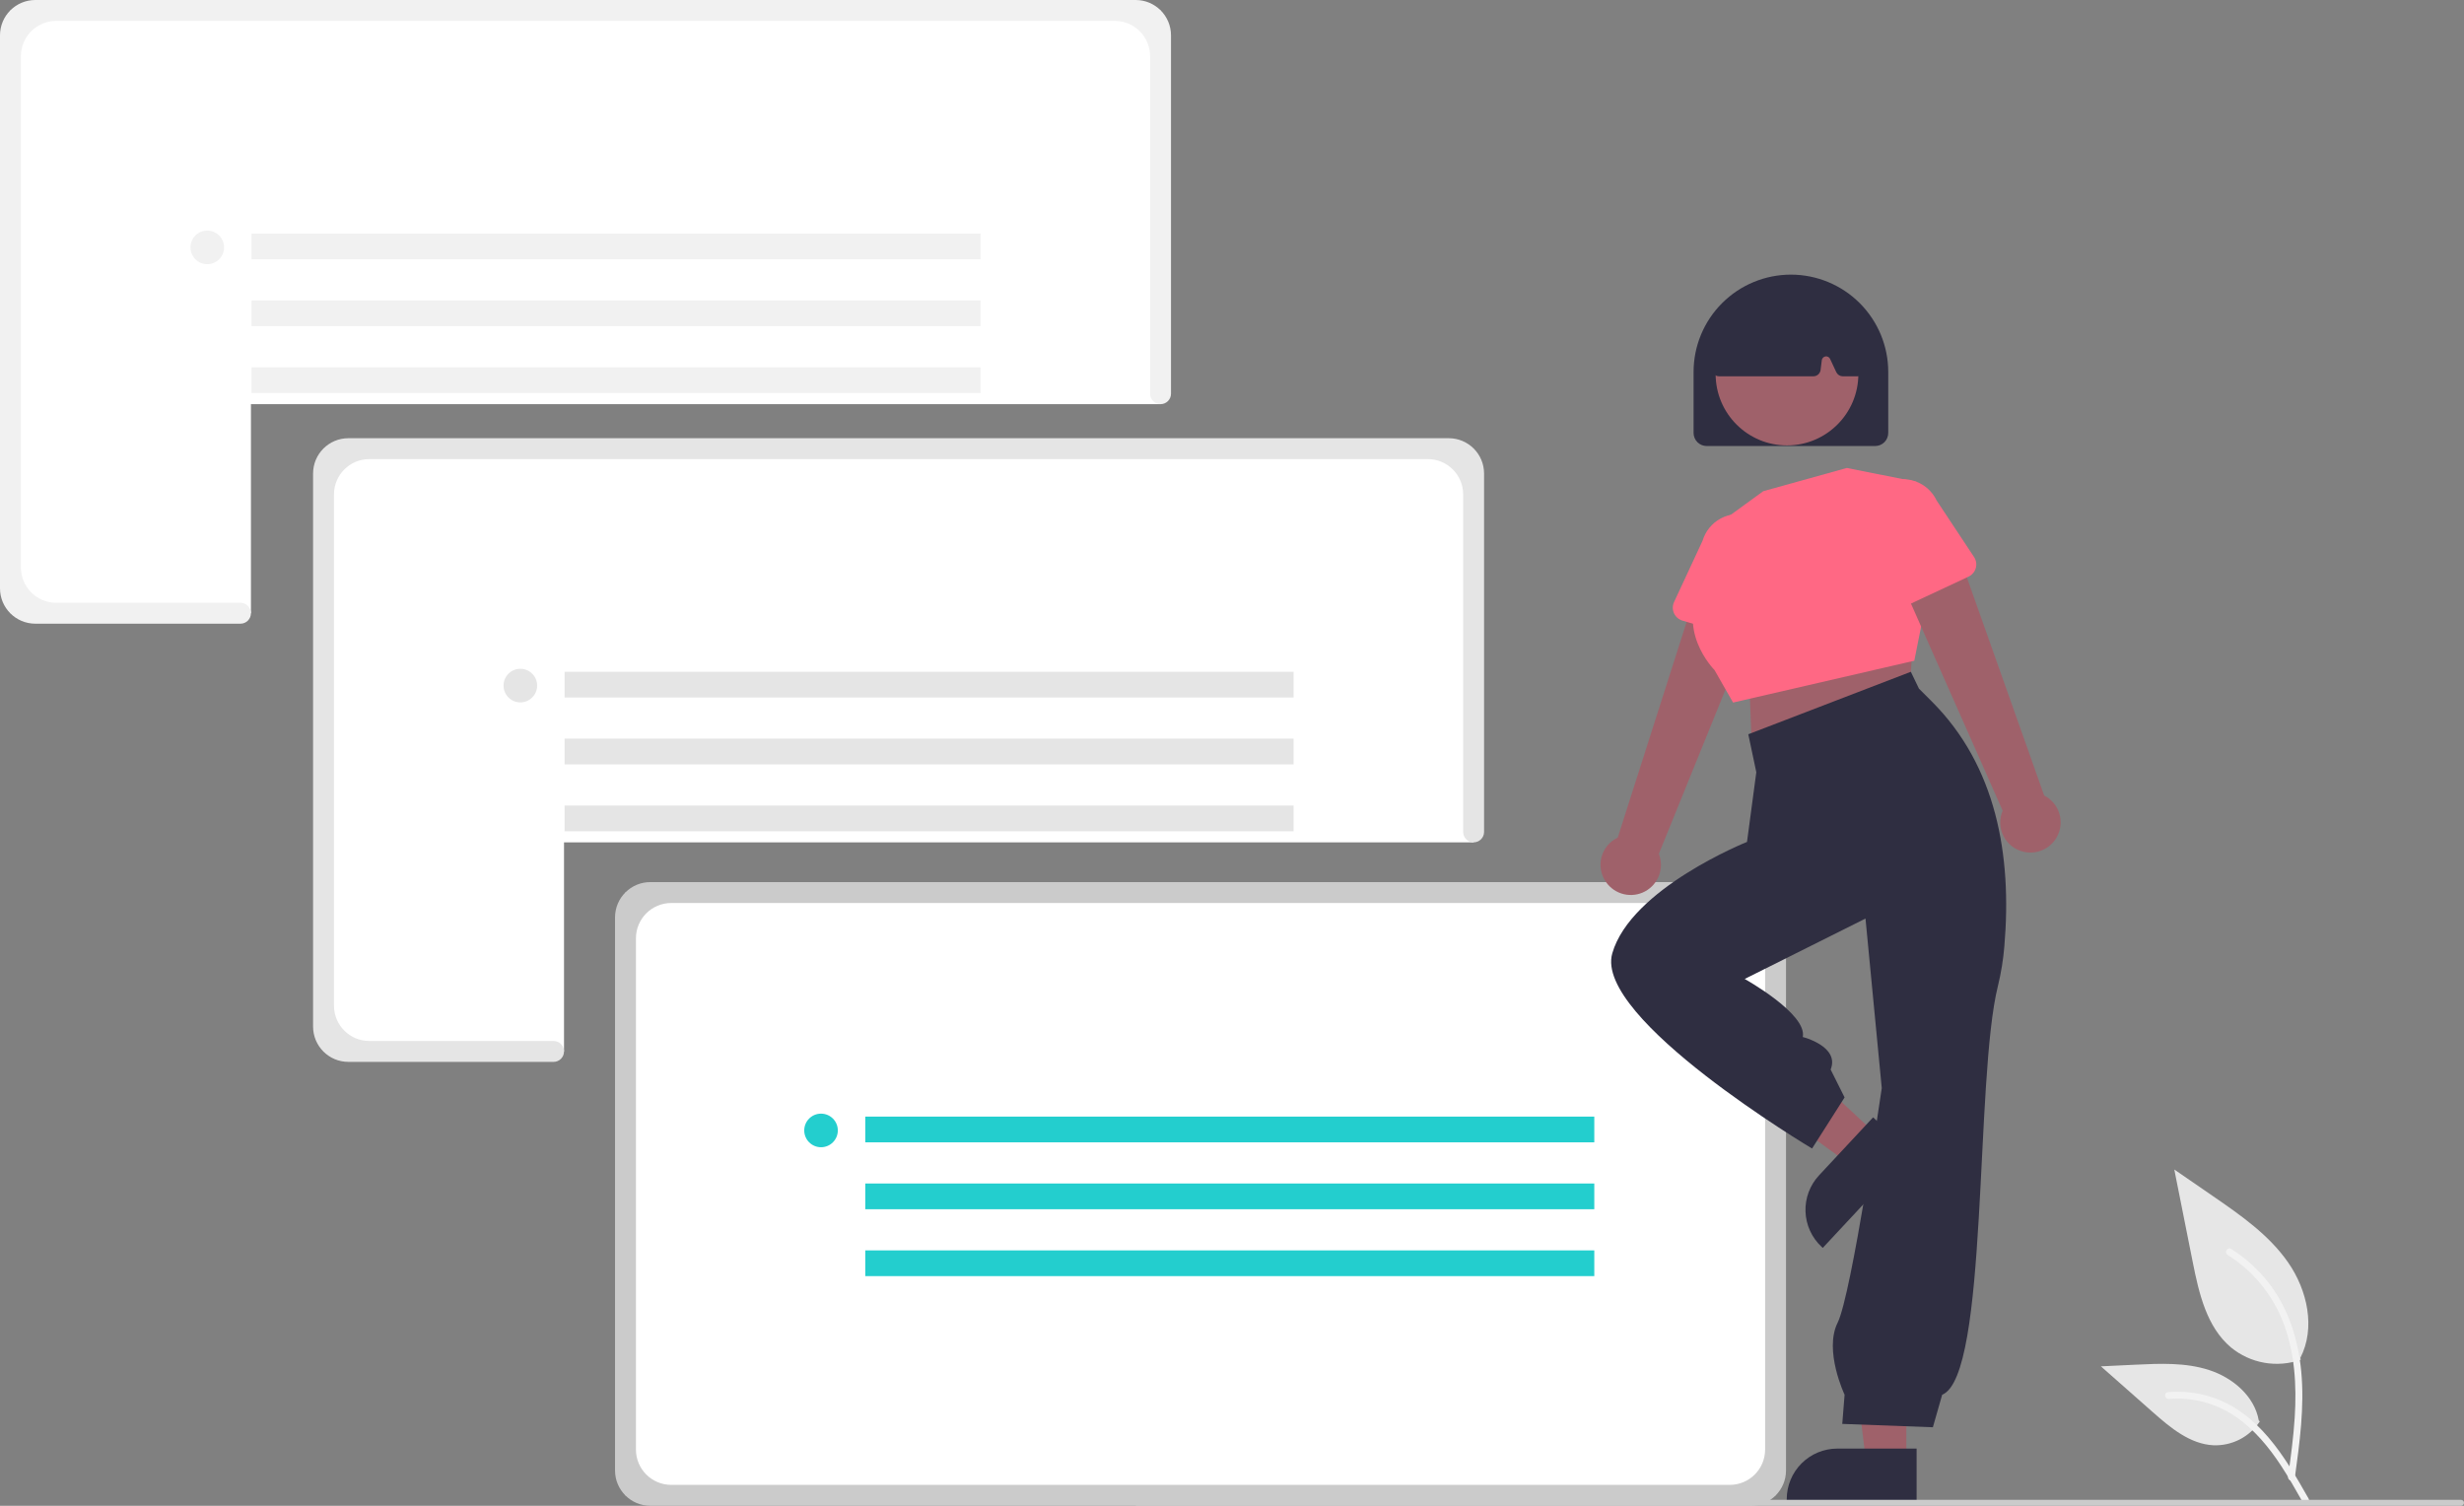 <svg width="558" height="341" viewBox="0 0 558 341" fill="none" xmlns="http://www.w3.org/2000/svg">
<rect x="0" y="0" width="558" height="341" fill="#808080" stroke="none"/>
<path d="M521.028 307.928C518.379 308.859 515.534 309.093 512.769 308.606C510.004 308.119 507.41 306.928 505.239 305.148C499.709 300.507 497.975 292.864 496.564 285.786L492.392 264.847L501.128 270.861C507.41 275.186 513.834 279.649 518.184 285.914C522.534 292.178 524.431 300.73 520.938 307.508" fill="#E6E6E6"/>
<path d="M519.679 334.736C520.778 326.727 521.91 318.615 521.136 310.52C520.451 303.331 518.257 296.31 513.791 290.552C511.42 287.501 508.536 284.888 505.266 282.829C504.414 282.291 503.63 283.641 504.478 284.177C510.135 287.751 514.51 293.028 516.973 299.248C519.693 306.165 520.13 313.705 519.662 321.053C519.378 325.497 518.776 329.911 518.172 334.32C518.124 334.52 518.154 334.73 518.255 334.908C518.357 335.086 518.522 335.219 518.718 335.28C518.917 335.334 519.13 335.307 519.31 335.205C519.49 335.103 519.622 334.934 519.678 334.735L519.679 334.736Z" fill="#F2F2F2"/>
<path d="M511.764 321.885C510.628 323.612 509.067 325.017 507.23 325.965C505.393 326.913 503.343 327.372 501.277 327.298C495.967 327.046 491.541 323.342 487.558 319.825L475.774 309.423L483.573 309.05C489.182 308.781 494.935 308.529 500.277 310.26C505.619 311.991 510.546 316.151 511.522 321.679" fill="#E6E6E6"/>
<path d="M522.787 339.34C517.493 329.976 511.354 319.568 500.382 316.242C497.332 315.32 494.133 314.99 490.959 315.269C489.958 315.355 490.208 316.897 491.207 316.811C496.528 316.37 501.839 317.774 506.245 320.789C510.486 323.675 513.787 327.686 516.582 331.94C518.293 334.547 519.827 337.263 521.36 339.976C521.85 340.843 523.282 340.217 522.787 339.34Z" fill="#F2F2F2"/>
<path d="M333.713 101.599V190.762H127.727V238.105H73.269V101.599H333.713Z" fill="white"/>
<path d="M78.899 99.236C74.481 99.236 70.899 102.818 70.899 107.236V232.475C70.899 236.893 74.481 240.475 78.899 240.475H125.361C126.668 240.475 127.727 239.415 127.727 238.109V238.109C127.727 236.802 126.668 235.743 125.361 235.743H83.633C79.215 235.743 75.633 232.161 75.633 227.743V111.968C75.633 107.55 79.215 103.968 83.633 103.968H323.35C327.768 103.968 331.35 107.55 331.35 111.968V188.396C331.35 189.703 332.41 190.762 333.717 190.762V190.762C335.024 190.762 336.084 189.703 336.084 188.396V107.236C336.084 102.818 332.502 99.236 328.084 99.236H78.899Z" fill="#E5E5E5"/>
<path d="M292.95 152.126H127.858V157.953H292.95V152.126Z" fill="#E5E5E5"/>
<path d="M292.95 167.275H127.858V173.102H292.95V167.275Z" fill="#E5E5E5"/>
<path d="M292.95 182.424H127.858V188.25H292.95V182.424Z" fill="#E5E5E5"/>
<path d="M117.837 159.062C119.938 159.062 121.641 157.36 121.641 155.259C121.641 153.159 119.938 151.457 117.837 151.457C115.737 151.457 114.034 153.159 114.034 155.259C114.034 157.36 115.737 159.062 117.837 159.062Z" fill="#E5E5E5"/>
<path d="M262.814 2.363V91.526H56.828V138.869H2.37V2.363H262.814Z" fill="white"/>
<path d="M8 0C3.582 0 0 3.582 0 8V133.239C0 137.657 3.582 141.239 8 141.239H54.462C55.768 141.239 56.828 140.18 56.828 138.873V138.873C56.828 137.566 55.768 136.507 54.462 136.507H12.733C8.315 136.507 4.733 132.925 4.733 128.507V12.732C4.733 8.314 8.315 4.732 12.733 4.732H252.451C256.869 4.732 260.451 8.314 260.451 12.732V89.16C260.451 90.467 261.51 91.526 262.817 91.526V91.526C264.124 91.526 265.184 90.467 265.184 89.16V8C265.184 3.582 261.602 0 257.184 0H8Z" fill="#F1F1F1"/>
<path d="M222.05 52.891H56.959V58.717H222.05V52.891Z" fill="#F1F1F1"/>
<path d="M222.05 68.039H56.959V73.866H222.05V68.039Z" fill="#F1F1F1"/>
<path d="M222.05 83.188H56.959V89.014H222.05V83.188Z" fill="#F1F1F1"/>
<path d="M46.938 59.826C49.038 59.826 50.741 58.124 50.741 56.024C50.741 53.924 49.038 52.221 46.938 52.221C44.837 52.221 43.134 53.924 43.134 56.024C43.134 58.124 44.837 59.826 46.938 59.826Z" fill="#F1F1F1"/>
<path d="M402.097 202.127H141.648V338.633H402.097V202.127Z" fill="white"/>
<path d="M404.464 333C404.464 337.418 400.883 341 396.464 341H147.28C142.862 341 139.28 337.418 139.28 333V207.759C139.28 203.341 142.862 199.759 147.28 199.759H396.464C400.883 199.759 404.464 203.341 404.464 207.759V333ZM144.015 328.266C144.015 332.684 147.597 336.266 152.015 336.266H391.729C396.147 336.266 399.729 332.684 399.729 328.266V212.494C399.729 208.075 396.147 204.494 391.729 204.494H152.015C147.597 204.494 144.015 208.075 144.015 212.494V328.266Z" fill="#CBCBCB"/>
<path d="M361.044 252.867H195.953V258.693H361.044V252.867Z" fill="#23CECE"/>
<path d="M361.044 268.016H195.953V273.842H361.044V268.016Z" fill="#23CECE"/>
<path d="M361.044 283.164H195.953V288.991H361.044V283.164Z" fill="#23CECE"/>
<path d="M185.932 259.802C188.032 259.802 189.735 258.1 189.735 256C189.735 253.9 188.032 252.197 185.932 252.197C183.831 252.197 182.128 253.9 182.128 256C182.128 258.1 183.831 259.802 185.932 259.802Z" fill="#23CECE"/>
<path d="M363.705 199.764C363.131 198.954 362.74 198.027 362.563 197.05C362.385 196.072 362.423 195.068 362.676 194.107C362.928 193.146 363.389 192.252 364.024 191.488C364.66 190.724 365.455 190.109 366.354 189.685L385.19 130.72L398.309 137.533L375.668 193.352C376.28 194.909 376.298 196.636 375.721 198.206C375.144 199.776 374.01 201.08 372.536 201.87C371.061 202.661 369.348 202.883 367.72 202.495C366.093 202.107 364.664 201.135 363.705 199.764Z" fill="#9F616A"/>
<path d="M379.094 138.874C378.914 138.475 378.822 138.041 378.824 137.603C378.827 137.166 378.924 136.733 379.109 136.336L385.56 122.469C386.196 120.32 387.659 118.512 389.627 117.44C391.595 116.368 393.907 116.119 396.058 116.75C398.209 117.38 400.022 118.837 401.099 120.801C402.177 122.766 402.431 125.078 401.807 127.229L399.65 142.421C399.589 142.855 399.434 143.27 399.198 143.638C398.961 144.007 398.648 144.32 398.28 144.557C397.911 144.793 397.496 144.948 397.062 145.01C396.629 145.071 396.187 145.039 395.767 144.915L381.007 140.542C380.587 140.418 380.198 140.205 379.868 139.917C379.538 139.629 379.274 139.273 379.094 138.874Z" fill="#FF6884"/>
<path d="M433.512 141.214L432.46 155.943L396.682 168.567L396.156 154.364L433.512 141.214Z" fill="#9F616A"/>
<path d="M387.738 119.647L399.313 111.231L418.254 105.971L434.038 109.127L436.669 133.85L433.512 149.63L392.473 159.099L388.264 151.734C388.264 151.734 378.794 142.266 386.16 131.746L387.738 119.647Z" fill="#FF6884"/>
<path d="M383.529 98.045V84.231C383.529 78.387 385.851 72.782 389.985 68.649C394.119 64.516 399.725 62.194 405.571 62.194C411.417 62.194 417.023 64.516 421.157 68.649C425.291 72.782 427.613 78.387 427.613 84.231V98.045C427.612 98.83 427.3 99.583 426.745 100.138C426.19 100.693 425.437 101.005 424.652 101.006H386.49C385.705 101.005 384.952 100.693 384.397 100.138C383.842 99.583 383.53 98.83 383.529 98.045Z" fill="#2F2E41"/>
<path d="M404.685 100.87C413.61 100.87 420.845 93.636 420.845 84.713C420.845 75.79 413.61 68.556 404.685 68.556C395.76 68.556 388.525 75.79 388.525 84.713C388.525 93.636 395.76 100.87 404.685 100.87Z" fill="#9F616A"/>
<path d="M388.081 84.651C387.927 84.473 387.812 84.263 387.746 84.037C387.679 83.811 387.662 83.573 387.696 83.34L389.61 70.013C389.648 69.741 389.753 69.484 389.916 69.263C390.078 69.043 390.293 68.867 390.541 68.75C400.312 64.178 410.221 64.172 419.992 68.733C420.251 68.856 420.474 69.044 420.639 69.278C420.803 69.513 420.904 69.787 420.932 70.072L422.21 83.417C422.231 83.645 422.205 83.875 422.133 84.093C422.061 84.31 421.944 84.51 421.79 84.68C421.635 84.849 421.447 84.985 421.238 85.078C421.028 85.17 420.801 85.218 420.572 85.218H417.331C417.018 85.217 416.712 85.128 416.448 84.96C416.184 84.792 415.974 84.552 415.841 84.269L414.442 81.273C414.351 81.079 414.2 80.92 414.011 80.819C413.822 80.719 413.606 80.682 413.394 80.716C413.183 80.749 412.988 80.85 412.839 81.004C412.69 81.157 412.595 81.356 412.568 81.568L412.292 83.777C412.242 84.175 412.048 84.54 411.748 84.806C411.448 85.071 411.061 85.218 410.66 85.218H389.324C389.088 85.218 388.855 85.168 388.641 85.07C388.426 84.972 388.235 84.829 388.081 84.651Z" fill="#2F2E41"/>
<path d="M458.233 192.885C457.265 192.66 456.358 192.226 455.576 191.613C454.794 191 454.156 190.222 453.707 189.336C453.258 188.45 453.009 187.476 452.977 186.483C452.945 185.49 453.131 184.502 453.522 183.589L428.463 126.985L442.798 123.376L462.923 180.15C464.414 180.909 465.575 182.188 466.186 183.745C466.796 185.303 466.814 187.03 466.236 188.6C465.658 190.17 464.524 191.473 463.049 192.263C461.574 193.052 459.86 193.274 458.233 192.885Z" fill="#9F616A"/>
<path d="M429.317 137.13C428.917 136.951 428.56 136.688 428.272 136.359C427.983 136.03 427.768 135.642 427.643 135.222L423.261 120.569C422.311 118.54 422.204 116.217 422.964 114.109C423.724 112.001 425.289 110.28 427.316 109.325C429.343 108.369 431.666 108.256 433.777 109.01C435.887 109.764 437.612 111.324 438.574 113.348L447.047 126.142C447.289 126.507 447.449 126.92 447.517 127.352C447.584 127.785 447.558 128.227 447.44 128.649C447.321 129.07 447.113 129.461 446.83 129.795C446.546 130.129 446.194 130.398 445.798 130.584L431.855 137.109C431.458 137.294 431.026 137.393 430.588 137.396C430.15 137.4 429.717 137.309 429.317 137.13Z" fill="#FF6884"/>
<path d="M431.712 331.026L422.591 331.026L418.252 295.853L431.713 295.854L431.712 331.026Z" fill="#9F616A"/>
<path d="M434.038 339.866L404.628 339.865V339.493C404.628 336.458 405.834 333.547 407.981 331.401C410.128 329.254 413.039 328.049 416.075 328.048H416.076L434.038 328.049L434.038 339.866Z" fill="#2F2E41"/>
<path d="M424.78 256.764L418.562 263.435L389.865 242.63L399.042 232.784L424.78 256.764Z" fill="#9F616A"/>
<path d="M432.834 261.088L412.784 282.599L412.512 282.345C410.291 280.276 408.983 277.41 408.876 274.376C408.769 271.343 409.871 268.391 411.941 266.171L411.941 266.17L424.187 253.032L432.834 261.088Z" fill="#2F2E41"/>
<path d="M434.565 155.943L437.482 158.859C452.073 173.447 455.666 193.675 453.913 214.231C453.668 217.279 453.18 220.302 452.453 223.273C447.192 244.313 450.349 311.644 439.826 315.852L437.721 323.216L417.202 322.458L417.728 315.852C417.728 315.852 412.993 305.857 416.15 299.545C419.307 293.233 426.146 246.417 426.146 246.417L422.463 208.018L395.104 221.695C395.104 221.695 409.31 229.585 408.258 234.845C408.258 234.845 416.676 236.949 414.571 242.209L417.728 248.522L410.362 260.094C410.362 260.094 360.905 230.637 365.114 215.908C369.323 201.18 395.63 190.66 395.63 190.66L397.735 174.879L395.92 166.281L432.732 152.133L434.565 155.943Z" fill="#2F2E41"/>
<path d="M557.325 341H257.521C257.342 341 257.171 340.929 257.044 340.802C256.917 340.676 256.846 340.504 256.846 340.325C256.846 340.146 256.917 339.974 257.044 339.848C257.171 339.721 257.342 339.65 257.521 339.65H557.325C557.504 339.65 557.676 339.721 557.802 339.848C557.929 339.974 558 340.146 558 340.325C558 340.504 557.929 340.676 557.802 340.802C557.676 340.929 557.504 341 557.325 341Z" fill="#CBCBCB"/>
</svg>
